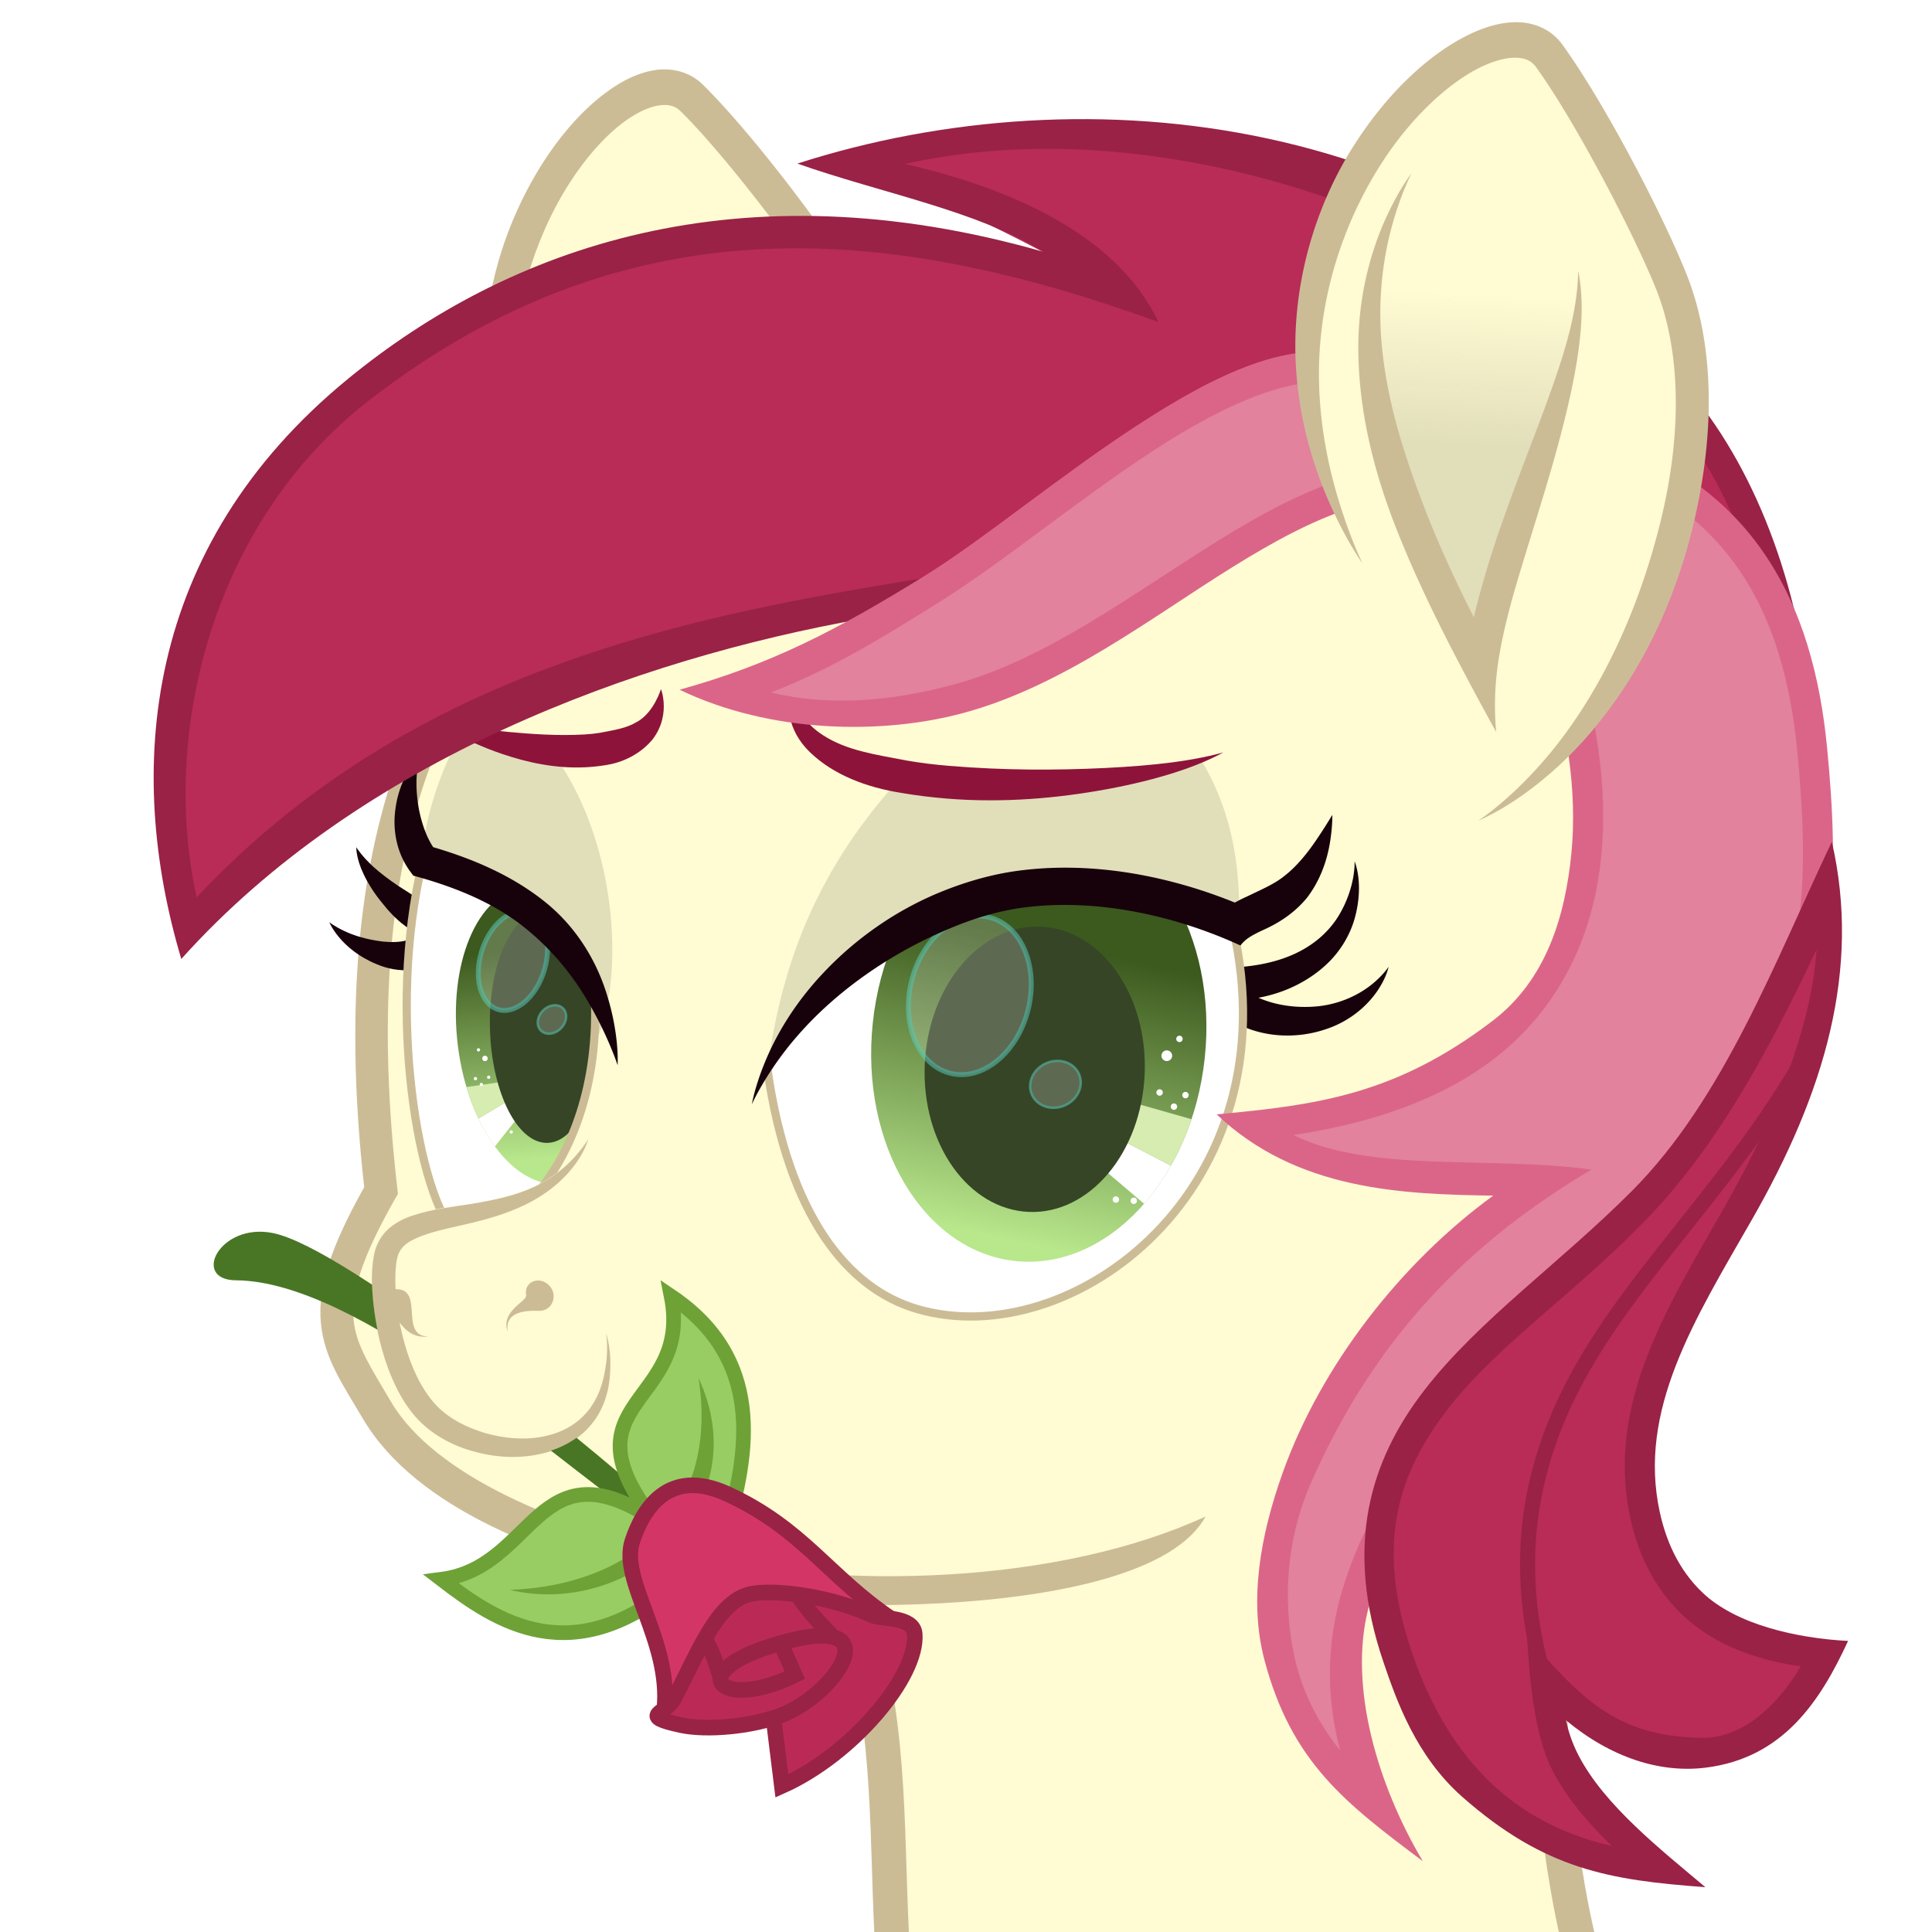 <svg version="1.1" viewBox="0 0 1e3 1e3" xmlns="http://www.w3.org/2000/svg" xmlns:xlink="http://www.w3.org/1999/xlink">
 <defs>
  <clipPath id="clipPath4119">
   <path d="m-56.737 148.44-48.044-19.606-8.541 85.312 59.334 34.745 104.8 8.83-9.655-68.164-30.414-24.09c-20.22-28.852-28.578-13.224-36.999 2.171 0 0 1.036 2.64 0.589 7.247-0.163 1.674-0.62 3.686-1.712 5.63-0.821 1.453-2.005 2.849-3.554 3.982-1.389 1.013-3.014 1.796-4.794 2.305-3.392 0.968-7.181 1.014-10.952 0.105-3.343-0.775-6.739-2.326-9.455-4.949-1.3-1.281-2.353-2.741-3.209-4.263-2.078-3.665-3.362-8.019-4.048-12.092-0.686-4.073-0.793-7.807-0.274-10.498 0.041-0.215 0.089-0.434 0.146-0.656 0.384-1.474 1.206-2.785 2.345-3.771 1.203-1.004 2.53-1.629 3.791-2.034 0.214-0.071 0.429-0.138 0.644-0.203z" style="fill:none;stroke-width:.265px;stroke:#000"/>
  </clipPath>
  <clipPath id="clipPath3123">
   <path d="m-29.123 136.35s-0.596 1.068-1.979 2.638c-1.371 1.556-3.596 3.605-6.766 5.062h-3e-6c-2.928 1.358-6.109 2.077-10.101 2.737-2.792 0.446-6.186 0.79-9.41 1.858-1.261 0.406-2.588 1.03-3.791 2.034-1.139 0.985-1.96 2.297-2.344 3.771l-18.127-73.652 34.018-24.946 30.616 9.071-0.378 60.854z" style="fill:#ccbc96"/>
  </clipPath>
  <clipPath id="clipPath3047">
   <path d="m-55.752 91.57c-5.901 24.343-0.493 54.329 5.314 59.646 4.33 3.964 23.822-8.744 22.426-38.46-5.25-11.37-14.514-17.466-27.74-21.186z" style="fill:#fff"/>
  </clipPath>
  <clipPath id="clipPath3041">
   <path d="m46.954 95.627c-2.226 0.013-4.461 0.169-6.697 0.485-8.73 1.235-18.125 4.027-26.298 10.439l-14.185 18.323c3.426 23.691 12.926 35.344 24.096 38.638 24.858 7.331 60.659-19.251 50.845-61.639-8.647-3.701-18.118-6.306-27.762-6.247z" style="fill:#fff"/>
  </clipPath>
  <filter id="filter3035" x="-.039" y="-.03" width="1.078" height="1.06" color-interpolation-filters="sRGB">
   <feGaussianBlur stdDeviation="0.322"/>
  </filter>
  <filter id="filter3031" x="-.069" y="-.048" width="1.138" height="1.097" color-interpolation-filters="sRGB">
   <feGaussianBlur stdDeviation="0.322"/>
  </filter>
  <filter id="filter3027" x="-.169" y="-.168" width="1.337" height="1.337" color-interpolation-filters="sRGB">
   <feGaussianBlur stdDeviation="0.322"/>
  </filter>
  <filter id="filter3023" x="-.095" y="-.102" width="1.189" height="1.204" color-interpolation-filters="sRGB">
   <feGaussianBlur stdDeviation="0.322"/>
  </filter>
  <filter id="filter1379-5" x="-.055" y="-.038" width="1.109" height="1.075" color-interpolation-filters="sRGB">
   <feGaussianBlur stdDeviation="1.132"/>
  </filter>
  <filter id="filter1379" x="-.055" y="-.038" width="1.109" height="1.075" color-interpolation-filters="sRGB">
   <feGaussianBlur stdDeviation="1.132"/>
  </filter>
  <clipPath id="clipPath2928">
   <path d="m-33.527 143.53c-7.511 0.946-14.946-8.966-16.606-22.14-1.66-13.174 3.084-24.62 10.595-25.567 7.511-0.946 14.946 8.966 16.606 22.14 1.66 13.174-3.084 24.62-10.595 25.567" style="fill:none;stroke-width:.265px;stroke:#000"/>
  </clipPath>
  <clipPath id="clipPath2831">
   <path d="m70.326 123.28c-2.092 19.664-15.774 34.33-30.558 32.757-14.785-1.573-25.073-18.789-22.981-38.454 2.092-19.664 15.774-34.33 30.558-32.757 14.785 1.573 25.073 18.789 22.981 38.454" style="fill:none;stroke-width:.265px;stroke:#000"/>
  </clipPath>
  <linearGradient id="linearGradient2979">
   <stop stop-color="#3c591e" offset="0"/>
   <stop stop-color="#b8e78c" offset="1"/>
  </linearGradient>
  <linearGradient id="linearGradient7611" x1="55.27" x2="45.205" y1="106.8" y2="154.1" gradientUnits="userSpaceOnUse" xlink:href="#linearGradient2979"/>
  <linearGradient id="linearGradient7613" x1="-37.367" x2="-35.163" y1="105.78" y2="139.46" gradientUnits="userSpaceOnUse" xlink:href="#linearGradient2979"/>
  <linearGradient id="linearGradient7615" x1="121.48" x2="122.53" y1="31.001" y2="8.322" gradientUnits="userSpaceOnUse">
   <stop stop-color="#e1deba" offset="0"/>
   <stop stop-color="#e1deba" stop-opacity="0" offset="1"/>
  </linearGradient>
 </defs>
 <g transform="translate(2445.5 345.74)">
  <g transform="matrix(3.209 0 0 3.209 -2047.6 -193.76)">
   <g transform="matrix(.987 -.163 .13 1.076 -139.83 19.27)">
    <path d="m126.62 86.761c13.66-7.563 23.448-22.002 28.16-37.471 4.636-15.215 4.892-30.939-0.864-42.874-4.109-8.518-14.184-25.029-21.214-33.514-10.59-12.783-57.469 27.645-26.56 75.591" style="fill:#fffbd3"/>
    <path d="m153.86 42.427c-0.458 2.055-0.979 4.091-1.561 6.106v3e-6c-3.556 12.149-8.937 21.665-14.941 28.613-5.684 6.578-10.734 9.615-10.734 9.615s5.552-1.986 12.376-7.981c7.092-6.231 14.212-15.889 18.269-28.732v-4e-6c0.678-2.119 1.267-4.279 1.755-6.47 3.029-13.6 2.596-27.285-2.722-38.31-4.263-8.838-14.246-25.225-21.559-34.053-1.822-2.199-4.558-3.288-7.338-3.344s-5.678 0.771-8.608 2.222c-5.861 2.902-11.926 8.375-16.755 15.774-5.748 8.808-8.393 18.853-8.329 28.292l1e-6 5e-6c0.103 10.751 3.666 19.653 6.734 25.438 3.11 5.864 5.699 8.896 5.699 8.896s-2.057-3.423-4.345-9.508c-2.263-6.019-4.663-14.858-3.958-24.706 1e-6 0 0-4e-6 0-4e-6 0.592-8.661 3.461-17.6 8.63-25.52 4.363-6.685 9.912-11.567 14.672-13.924 2.38-1.179 4.545-1.706 6.152-1.674 1.607 0.033 2.583 0.479 3.371 1.43 6.747 8.144 16.914 24.777 20.868 32.976a64.354 64.354 0 0 1 0 1.9e-6 34.138 34.138 0 0 1 0 1.8e-6c4.614 9.565 5.163 22.11 2.323 34.861z" style="fill:#ccbc96"/>
   </g>
   <path d="m9.048 201.59c18.688 34.093 2.003 72.008 21.196 106.31l119.89-3.312c-47.373-48.771-7.312-173.7-29.807-242.43" style="fill:#fffbd3;stroke-width:5.574;stroke:#ccbc96"/>
   <path d="m91.229 195.44c-24.446 11.237-78.403 16.793-107.02 10.276-18.69-4.256-39.542-12.239-47.429-25.65-6.559-11.153-10.694-15.442 0.675-35.408-6.279-54.313 7.178-85.833 31.202-105.15 31.685-25.476 130.93-49.502 155.89 2.517 34.128 34.162 7.239 94.475-11.459 149.71" style="fill:#fffbd3"/>
   <path d="m0 123.51c2.309-15.371 7.591-30.742 21.923-46.113 18.614 3.43 27.104 2.752 48.003-1.89 6.24 10.709 6.391 21.419 5.67 32.128z" style="fill:#e1deba"/>
   <path d="m-29.482 123.13c6.399-7.629 6.487-33.993-6.128-50.049l-13.683-2.886c-3.898 7.374-5.977 13.52-7.025 22.32z" style="fill:#e1deba"/>
   <path d="m61 8.531c-4.002 0.017-8.041 0.19-12.094 0.531-32.418 2.733-65.329 15.046-81.906 28.375-24.61 19.788-38.342 52.363-32.25 106.69-5.433 9.698-7.49 16.159-7 21.781 0.504 5.784 3.518 10.005 6.75 15.5 8.688 14.772 30.152 22.554 49.125 26.875 12.723 4.508 76.987 7.003 86.828-11.035-23.404 10.758-58.074 12.163-85.672 5.878-18.407-4.192-38.632-12.356-45.719-24.406-3.328-5.658-5.67-9.14-6.031-13.281s1.143-9.676 6.719-19.469l0.438-0.75-0.094-0.875c-6.216-53.769 6.914-84.043 30.219-102.78 15.108-12.147 47.666-24.575 79.031-27.219 15.683-1.322 31.091-0.241 43.906 4.25 12.815 4.492 22.996 12.246 28.906 24.562l0.188 0.406 0.344 0.344c16.268 16.284 18.066 38.732 13.344 64.594-4.722 25.861-16.059 54.67-25.438 82.375l5 1.719c9.319-27.53 20.76-56.512 25.625-83.156 4.825-26.428 3.019-50.969-14.438-68.812-6.592-13.538-18.068-22.225-31.781-27.031-10.353-3.628-21.993-5.112-34-5.062z" style="block-progression:tb;color:#000000;fill:#ccbc96;text-indent:0;text-transform:none"/>
   <path d="m75.896 113.93c5.634-0.281 10.837-2.527 14.466-6.128 2.192-2.2 3.507-4.733 4.16-7.068 1.545-5.637-0.028-9.164-0.028-9.164s0.213 3.838-2.264 8.249c-1.001 1.805-2.495 3.566-4.473 4.971-3.288 2.381-7.559 3.551-12.165 3.857-1.151 0.066-2.278 0.044-3.338-0.057a20.088 20.088 0 0 1-4.329-0.9 12.838 12.838 0 0 0 1.842 4.947c1.288 2.038 3.102 3.638 5.167 4.807 4.874 2.714 10.357 2.699 14.722 1.268h2e-6c4.386-1.394 7.167-4.203 8.611-6.389 1.455-2.203 1.707-3.745 1.707-3.745s-0.827 1.333-2.708 2.847c-1.917 1.544-4.816 3.066-8.473 3.501h-2e-6c-3.733 0.417-7.906-0.148-11.253-2.086-1.421-0.805-2.544-1.832-3.3-3.029l-2.487 4.047c1.338 0.127 2.728 0.153 4.141 0.071z" style="fill:#17020b"/>
   <path transform="scale(.265)" d="m177.46 361.43c-8.412 0.051-16.859 0.638-25.311 1.834-32.997 4.669-68.505 15.219-99.395 39.455l-53.611 69.252c12.949 89.541 48.855 133.58 91.072 146.04 93.952 27.708 229.26-72.758 192.17-232.96-32.683-13.987-68.477-23.832-104.93-23.611z" style="fill:#fff"/>
   <g clip-path="url(#clipPath3041)">
    <path d="m70.326 123.28c-2.092 19.664-15.774 34.33-30.558 32.757-14.785-1.573-25.073-18.789-22.981-38.454 2.092-19.664 15.774-34.33 30.558-32.757 14.785 1.573 25.073 18.789 22.981 38.454" style="fill:url(#linearGradient7611)"/>
    <g clip-path="url(#clipPath2831)">
     <path transform="scale(.265)" d="m174.18 494.18-0.508 13.215 81.9 69.641 4.275-38.473z" style="fill:#fff"/>
     <path transform="scale(.265)" d="m174.76 479.05-0.58 15.129 85.668 44.383 3.807-34.258z" style="fill:#d6ecb1"/>
    </g>
    <path d="m60.636 125.84c-0.521 12.703-8.884 22.676-18.679 22.275-9.796-0.402-17.314-11.025-16.793-23.729 0.521-12.703 8.884-22.676 18.679-22.275 9.796 0.402 17.314 11.025 16.793 23.729" style="fill:#354526"/>
    <path d="m47.703 130.96c-2.108 0.899-4.47 0.096-5.275-1.794-0.806-1.889 0.25-4.15 2.357-5.049s4.47-0.096 5.275 1.794c0.806 1.889-0.25 4.15-2.357 5.049" style="fill-opacity:.403;fill:#fff;filter:url(#filter3023);opacity:.7;stroke-width:.397;stroke:#5cd5c8"/>
    <path d="m41.826 115.53c-1.74 6.946-7.355 11.524-12.54 10.225-5.186-1.299-7.978-7.984-6.238-14.93 1.74-6.946 7.355-11.524 12.54-10.225 5.186 1.299 7.978 7.984 6.238 14.93" style="fill-opacity:.403;fill:#fff;filter:url(#filter3035);opacity:.7;stroke-width:.794;stroke:#5cd5c8"/>
   </g>
   <path transform="scale(.265)" d="m-0.854 471.97c12.949 89.541 48.855 133.58 91.072 146.03 93.952 27.708 229.26-72.757 192.17-232.96-32.683-13.987-68.477-23.832-104.93-23.611-8.412 0.051-16.859 0.638-25.311 1.834-32.997 4.669-68.505 15.219-99.395 39.455" style="fill:none;stroke-width:5;stroke:#ccbc96"/>
   <path d="m28.278 96.294c-7.801 3.088-14.36 7.858-19.403 13.195h-1.7e-6c-4.987 5.261-7.904 10.561-9.569 14.668-1.633 4.03-2.024 6.588-2.024 6.588s1.037-2.378 3.383-5.869c2.43-3.616 5.992-7.89 11.221-12.161h2e-6c5.308-4.323 11.549-8.05 18.6-10.842 3.543-1.403 7.022-2.341 10.191-2.789 11.209-1.586 23.38 0.886 33.614 5.266a73.898 73.898 0 0 1 1.788 0.793 5.871 5.871 0 0 1 1.165-1.131c0.667-0.488 1.57-0.934 2.723-1.47 2.549-1.15 5.019-2.827 6.903-5.164v-2e-6c2.518-3.343 3.374-6.918 3.728-9.32 0.363-2.465 0.301-3.978 0.301-3.978s-0.768 1.312-2.085 3.307c-1.275 1.932-3.193 4.645-5.609 6.511-1e-6 0-1e-6 0-1e-6 1e-6 -1.551 1.279-3.498 2.107-5.772 3.205-0.715 0.333-1.474 0.682-2.25 1.118-10.735-4.351-23.26-6.789-35.346-5.079-3.711 0.525-7.621 1.592-11.559 3.152z" style="fill:#17020b"/>
   <path transform="matrix(-.332 .079 .079 .332 61.777 -42.077)" d="m97.346 464.14a1.515 1.515 0 0 0-1.465 1.105 1.515 1.515 0 0 0 1.051 1.869 1.515 1.515 0 0 0 1.867-1.051 1.515 1.515 0 0 0-1.049-1.867 1.515 1.515 0 0 0-0.404-0.057zm7.662 5.338a2.525 2.525 0 0 0-2.438 1.842 2.525 2.525 0 0 0 1.748 3.115 2.525 2.525 0 0 0 3.113-1.75 2.525 2.525 0 0 0-1.748-3.113 2.525 2.525 0 0 0-0.676-0.094zm7.357 17.125a1.515 1.515 0 0 0-0.301 0.025 1.515 1.515 0 0 0-1.225 1.758 1.515 1.515 0 0 0 1.76 1.225 1.515 1.515 0 0 0 1.223-1.76 1.515 1.515 0 0 0-1.457-1.248zm-11.617 4.041a1.515 1.515 0 0 0-0.301 0.023 1.515 1.515 0 0 0-1.223 1.76 1.515 1.515 0 0 0 1.758 1.223 1.515 1.515 0 0 0 1.225-1.758 1.515 1.515 0 0 0-1.459-1.248zm6.566 4.041a1.515 1.515 0 0 0-0.301 0.023 1.515 1.515 0 0 0-1.225 1.76 1.515 1.515 0 0 0 1.76 1.223 1.515 1.515 0 0 0 1.223-1.76 1.515 1.515 0 0 0-1.457-1.246zm13.637 27.273a1.515 1.515 0 0 0-0.301 0.023 1.515 1.515 0 0 0-1.223 1.76 1.515 1.515 0 0 0 1.758 1.225 1.515 1.515 0 0 0 1.225-1.76 1.515 1.515 0 0 0-1.459-1.248zm9.686 1.359a2.525 2.525 0 0 0-0.502 0.039 2.525 2.525 0 0 0-2.039 2.932 2.525 2.525 0 0 0 2.932 2.039 2.525 2.525 0 0 0 2.039-2.932 2.525 2.525 0 0 0-2.43-2.078zm13.549 7.732a1.515 1.515 0 0 0-0.303 0.023 1.515 1.515 0 0 0-1.223 1.76 1.515 1.515 0 0 0 1.76 1.223 1.515 1.515 0 0 0 1.223-1.758 1.515 1.515 0 0 0-1.457-1.248zm-8.082 2.525a1.515 1.515 0 0 0-0.301 0.023 1.515 1.515 0 0 0-1.223 1.76 1.515 1.515 0 0 0 1.758 1.223 1.515 1.515 0 0 0 1.225-1.758 1.515 1.515 0 0 0-1.459-1.248z" style="fill:#fff;filter:url(#filter1379-5)"/>
   <g clip-path="url(#clipPath3123)">
    <path d="m-52.424 99.111c-2.199-0.123-4.824-1.986-7.273-3.542-1.632-1.098-2.922-2.086-4.058-3.1-1.895-1.733-2.769-3.167-2.769-3.167s-0.071 1.731 1.178 4.334c0.691 1.464 1.684 3.085 3.076 4.747 1.855 2.374 4.756 5.252 9.18 5.979 0.304 0.039 0.614 0.06 0.928 0.06l-2.46-3.62c-0.308 0.776-0.663 1.352-1.036 1.791-0.614 0.756-1.572 1.364-2.584 1.673-1.18 0.379-2.625 0.377-4.015 0.242-2.627-0.328-4.646-0.956-6.254-1.721-1.516-0.721-2.36-1.389-2.36-1.389s0.381 1 1.551 2.409c1.187 1.429 3.166 3.165 6.062 4.347 1.629 0.695 3.635 1.161 5.884 0.924 2.147-0.258 4.225-1.296 5.752-3.062 0.781-0.921 1.427-2.017 1.921-3.266l1.435-3.62h-3.894c-0.07 0-0.158-5e-3 -0.263-0.018z" style="fill:#17020b"/>
    <path transform="scale(.265)" d="m-210.71 346.09c-22.303 92.005-1.863 205.34 20.085 225.43 16.364 14.983 90.037-33.047 84.759-145.36-19.841-42.972-54.855-66.014-104.84-80.072z" style="fill:#fff"/>
    <g clip-path="url(#clipPath3047)">
     <path d="m-33.527 143.53c-7.511 0.946-14.946-8.966-16.606-22.14-1.66-13.174 3.084-24.62 10.595-25.567 7.511-0.946 14.946 8.966 16.606 22.14 1.66 13.174-3.084 24.62-10.595 25.567" style="fill:url(#linearGradient7613)"/>
     <g clip-path="url(#clipPath2928)">
      <path transform="scale(.265)" d="m-132.14 475.38-57.004 34.219 11.289 23.639z" style="fill:#fff"/>
      <path transform="scale(.265)" d="m-132.14 475.38-68.572 10 11.568 24.219z" style="fill:#d6ecb1"/>
     </g>
     <path d="m-35.673 136.98c-4.826 0.144-8.986-8.043-9.291-18.287-0.305-10.244 3.359-18.664 8.185-18.808 4.826-0.144 8.986 8.043 9.291 18.287s-3.359 18.664-8.185 18.808" style="fill:#354526"/>
     <g style="fill:#fff">
      <path d="m-36.213 109.18c-1.321 4.325-4.653 7.141-7.441 6.289-2.788-0.852-3.977-5.048-2.655-9.374s4.653-7.141 7.441-6.289c2.788 0.852 3.977 5.048 2.655 9.374" style="fill-opacity:.403;fill:#fff;filter:url(#filter3031);opacity:.7;stroke-width:.794;stroke:#5cd5c8"/>
      <path d="m-33.522 118.51c-0.984 0.991-2.429 1.152-3.227 0.36-0.798-0.792-0.646-2.238 0.338-3.229 0.984-0.991 2.429-1.152 3.227-0.36 0.798 0.792 0.646 2.238-0.338 3.229" style="fill-opacity:.403;fill:#fff;filter:url(#filter3027);opacity:.7;stroke-width:.397;stroke:#5cd5c8"/>
      <path transform="matrix(.17 .04 -.04 .17 -44.741 38.923)" d="m97.346 464.14a1.515 1.515 0 0 0-1.465 1.105 1.515 1.515 0 0 0 1.051 1.869 1.515 1.515 0 0 0 1.867-1.051 1.515 1.515 0 0 0-1.049-1.867 1.515 1.515 0 0 0-0.404-0.057zm7.662 5.338a2.525 2.525 0 0 0-2.438 1.842 2.525 2.525 0 0 0 1.748 3.115 2.525 2.525 0 0 0 3.113-1.75 2.525 2.525 0 0 0-1.748-3.113 2.525 2.525 0 0 0-0.676-0.094zm7.357 17.125a1.515 1.515 0 0 0-0.301 0.025 1.515 1.515 0 0 0-1.225 1.758 1.515 1.515 0 0 0 1.76 1.225 1.515 1.515 0 0 0 1.223-1.76 1.515 1.515 0 0 0-1.457-1.248zm-11.617 4.041a1.515 1.515 0 0 0-0.301 0.023 1.515 1.515 0 0 0-1.223 1.76 1.515 1.515 0 0 0 1.758 1.223 1.515 1.515 0 0 0 1.225-1.758 1.515 1.515 0 0 0-1.459-1.248zm6.566 4.041a1.515 1.515 0 0 0-0.301 0.023 1.515 1.515 0 0 0-1.225 1.76 1.515 1.515 0 0 0 1.76 1.223 1.515 1.515 0 0 0 1.223-1.76 1.515 1.515 0 0 0-1.457-1.246zm13.637 27.273a1.515 1.515 0 0 0-0.301 0.023 1.515 1.515 0 0 0-1.223 1.76 1.515 1.515 0 0 0 1.758 1.225 1.515 1.515 0 0 0 1.225-1.76 1.515 1.515 0 0 0-1.459-1.248zm9.686 1.359a2.525 2.525 0 0 0-0.502 0.039 2.525 2.525 0 0 0-2.039 2.932 2.525 2.525 0 0 0 2.932 2.039 2.525 2.525 0 0 0 2.039-2.932 2.525 2.525 0 0 0-2.43-2.078zm13.549 7.732a1.515 1.515 0 0 0-0.303 0.023 1.515 1.515 0 0 0-1.223 1.76 1.515 1.515 0 0 0 1.76 1.223 1.515 1.515 0 0 0 1.223-1.758 1.515 1.515 0 0 0-1.457-1.248zm-8.082 2.525a1.515 1.515 0 0 0-0.301 0.023 1.515 1.515 0 0 0-1.223 1.76 1.515 1.515 0 0 0 1.758 1.223 1.515 1.515 0 0 0 1.225-1.758 1.515 1.515 0 0 0-1.459-1.248z" style="filter:url(#filter1379)"/>
     </g>
    </g>
    <path transform="scale(.265)" d="m-210.71 346.09c-22.303 92.005-1.863 205.34 20.085 225.43 16.364 14.983 90.037-33.047 84.759-145.36-19.841-42.972-54.855-66.014-104.84-80.072z" style="fill:none;stroke-width:5;stroke:#ccbc96"/>
    <path d="m-39.248 102.36c4.064 3.286 7.268 7.158 9.667 11.119 3.588 5.921 5.202 10.974 5.202 10.974s0.372-5.299-2.063-12.423c-1.637-4.773-4.668-9.868-9.471-13.779-5.228-4.243-11.643-7.126-19.121-9.229l1.41 0.972c-2.7e-5 -3.7e-5 -5.5e-5 -7.5e-5 -8.2e-5 -1.12e-4 -1.478-1.907-2.364-4.507-2.836-7.01v-1e-6c-0.396-2.34-0.428-4.221-0.27-5.813 0.148-1.499 0.413-2.422 0.413-2.422s-0.728 0.618-1.617 1.987c-0.902 1.39-1.885 3.499-2.262 6.256l-1e-6 2e-6c-0.461 3.082-0.036 6.879 2.319 10.152 4.5e-5 6e-5 8.9e-5 1.2e-4 0.544 0.734a81.381 81.381 0 0 1 0.866 0.239c7.023 1.975 12.727 4.598 17.219 8.244z" style="fill:#17020b"/>
   </g>
   <path d="m22.417 75.34c-5.558-1.045-9.894-1.686-13.632-4.096-3e-7 -1e-6 -7e-7 -1e-6 -1e-6 -1e-6 -1.614-1.028-2.786-2.21-3.461-3.568-1.61-3.073-0.79-5.777-0.79-5.777s-1.87 2.147-1.12 6.387c0.367 1.893 1.409 3.922 3.193 5.645 8e-7 1e-6 1.1e-6 1e-6 1.5e-6 2e-6 3.825 3.703 9.157 5.724 14.912 6.624 2.289 0.393 4.686 0.685 7.149 0.889 9.265 0.764 18.151-0.093 25.767-1.49 1e-6 -1e-6 3e-6 -1e-6 3e-6 -1e-6 4.341-0.794 7.954-1.718 11.031-2.695 5.08-1.608 7.859-3.265 7.859-3.265s-3.082 0.944-8.226 1.612c-3.192 0.41-6.705 0.711-11.061 0.92h-2e-6c-7.674 0.364-16.038 0.385-24.933-0.355-2.33-0.193-4.578-0.468-6.689-0.831z" style="fill:#8e133b"/>
   <path d="m-29.812 71.111c-4.19 0.235-8.444-0.064-12.328-0.426-6.586-0.632-11.532-1.604-11.532-1.604s4.111 2.962 10.757 5.196c3.832 1.3 8.461 2.364 13.382 2.119 1.068-0.056 2.116-0.163 3.136-0.331 2.972-0.421 5.78-1.899 7.639-4.138 1e-6 0 1e-6 -1e-6 1e-6 -1e-6 1.688-2.181 1.902-4.463 1.813-5.885-0.092-1.472-0.442-2.252-0.442-2.252s-0.236 0.827-0.859 1.99c-0.612 1.141-1.647 2.607-3.108 3.348v1e-6c-1.614 0.981-3.554 1.259-5.903 1.715-0.801 0.132-1.658 0.221-2.555 0.268z" style="fill:#8e133b"/>
   <path d="m-54.869 168.21c-4.62 0-0.956-7.035-4.683-7.594-2.792-0.419-2.108 2.668-0.886 4.177 1.139 1.405 2.379 3.816 5.569 3.417zm12.753-0.735c-1.192-3.429 3.181-4.909 2.982-5.938-0.42-2.164 2.191-3.221 3.767-1.509 1.428 1.551 0.465 4.132-1.737 4.045-4.642-0.182-5.263 1.621-5.012 3.401z" style="fill:#ccbc96"/>
   <path transform="matrix(.474 0 0 .474 -36.028 104.04)" d="m-50.56 109.34c0.062-0.321 0.129-0.63 0.204-0.925 0.37-1.518 1.251-2.975 2.425-4.028 1.334-1.273 3.277-2.194 5.402-3.055 5.565-2.182 12.541-3.358 18.588-4.887 8.508-2.108 15.688-4.692 21.899-8.555l3.3e-6 -4e-6c14.009-8.765 16.62-19.658 16.62-19.658s-1.259 2.256-4.179 5.57c-2.895 3.286-7.593 7.613-14.289 10.688-1.9e-6 0-3e-6 1e-6 -4.1e-6 2e-6 -6.183 2.868-12.901 4.386-21.329 5.78-5.896 0.941-13.062 1.669-19.872 3.924-2.663 0.857-5.465 2.175-8.006 4.296-2.405 2.081-4.139 4.851-4.95 7.963-0.12 0.47-0.222 0.932-0.309 1.385-1.094 5.681-0.869 13.568 0.579 22.168 1.448 8.6 4.161 17.795 8.548 25.534 1.808 3.213 4.03 6.297 6.776 9.002 5.735 5.539 12.906 8.815 19.966 10.451 7.963 1.918 15.967 1.821 23.128-0.223 3.76-1.075 7.189-2.729 10.123-4.867 3.27-2.392 5.771-5.34 7.505-8.408 1e-6 -1e-5 1e-6 -1e-5 2e-6 -1e-5 2.305-4.105 3.27-8.353 3.614-11.888 0.945-9.727-1.243-15.302-1.243-15.302s1.254 5.885-0.82 14.972c-0.746 3.265-2.101 7.035-4.501 10.346-1e-6 -1e-5 -3e-6 0-3e-6 0-1.784 2.477-4.181 4.742-7.093 6.462-2.622 1.557-5.636 2.659-8.906 3.314-6.279 1.266-13.155 0.78-20.003-1.22-6.049-1.832-11.965-4.757-16.241-9.188-2.078-2.098-3.833-4.631-5.398-7.367-3.735-6.588-6.297-15.045-7.626-22.937-1.329-7.892-1.384-15.339-0.612-19.349z" style="fill:#ccbc96"/>
   <g clip-path="url(#clipPath4119)">
    <g transform="matrix(-.271 .253 -.253 -.271 285.3 348.16)">
     <path d="m326.8 864.32c9.329 42.374 18.463 155.03 57.208 191.64 14.281 13.496-12.039 23.31-25.782 4.051-19.063-26.715-37.713-161.82-40.288-194.35z" style="fill:#497624"/>
     <path d="m331.91 828.57c61.996 2.119 70.631 41.844 75.552 71.344-33.372-23.987-70.984 15.353-85.242-44.045-5.778 65.623-46.495 24.888-71.86 65.82-10.745-46.697 19.776-72.343 54.53-92.049" stroke-miterlimit="20" style="fill:#97cd63;stroke-miterlimit:20;stroke-width:6.377;stroke:#6ea237"/>
     <path d="m388.89 876.27c-29.701-44.675-103.83-47.382-122.96 11.322 33.726-49.645 84.167-44.993 122.96-11.322z" style="fill:#6ea237"/>
     <g stroke-miterlimit="20">
      <path d="m375.02 792.5c-22.348 19.567-23.842 54.225-39.57 62.83-12.797 7.001-33.493 13.015-44.236-13.152-13.718-33.414-7.667-56.192-15.048-88.255" style="fill:#d33666;stroke-miterlimit:20;stroke-width:6.787;stroke:#982345"/>
      <path d="m343.87 756.06 16.671-22.963c-31.395-10.835-75.774-5.673-87.408 8.957-4.814 6.053 6.534 14.796 7.923 18.245 6.699 16.633 21.223 35.442 31.291 42.408 12.864 8.901 34.014-1.984 56.912-9.96 6.562-2.286 16.525 5.734 5.172-10.538-6.402-9.175-22.152-21.598-35.444-26.718-24.182-9.315-68.073 1.062-15.893 25.67 35.067 16.537 34.519-6.255 0.424-16.669l-5.575 16.205" style="fill:#bb2a57;stroke-miterlimit:20;stroke-width:6.787;stroke:#982345"/>
      <path d="m348.32 784.96c-2.628 5.659-5.719 11.14-6.799 17.392m-42.51-13.605c1.232-7.725 1.169-15.812 0.994-23.93" style="fill:none;stroke-miterlimit:20;stroke-width:6.787;stroke:#982345"/>
     </g>
    </g>
   </g>
   <g transform="matrix(.994 -.106 .106 .994 350.8 -44.868)">
    <path d="m-338.91-12.066c12.143 6.15 25.008 13.555 39.967 24.602-96.239-49.544-172.76 23.808-158.86 86.976 69.803-63.576 165.9-23.726 200.32-59.615 33.585 11.189 46.015 33.883 61.144 55.109 0.602-22.585-4.493-40.389-13.025-54.42-33.984-55.888-88.202-56.301-129.54-52.651z" style="fill:#b82c57;stroke-width:.915"/>
    <g transform="matrix(.899 -.172 .172 .899 -39.557 -44.181)" style="stroke-width:5.292">
     <path d="m-336.2-29.59c12.603 9.27 27.99 17.203 36.955 27.488-46.96-30.344-90.016-28.118-123.67-14.285-43.571 17.91-57.811 54.905-57.994 89.342 40.473-24.515 92.211-27.264 132.4-22.42 20.076 2.42 38.874 5.719 55.623 6.408 16.031 0.66 30.294-1.08 41.762-8.416 31.806 18.436 40.3 45.076 52.096 70.799l3.295 7.188 1.695-7.723c5.375-24.503 3.975-46.528-3.141-63.814-24.199-58.786-85.151-85.416-139.02-84.566zm18.094 5.561c51.393 3.958 100.59 45.925 116.08 81.125 6.253 13.817 7.656 31.981 4.371 52.336-10.421-23.642-20.976-48.869-52.135-66.334l-1.449-0.812-1.363 0.953c-10.291 7.205-23.838 9.086-40.064 8.418-16.226-0.668-34.969-3.878-55.193-6.373-39.104-4.824-83.951-6.839-127.3 18.07 2.229-29.144 21.574-62.384 54.541-74.973 55.315-21.123 98.461-1.756 137.18 27.262-2.675-17.827-19.62-30.982-34.664-39.672z" style="color-rendering:auto;color:#000000;dominant-baseline:auto;fill:#992246;font-feature-settings:normal;font-variant-alternates:normal;font-variant-caps:normal;font-variant-east-asian:normal;font-variant-ligatures:normal;font-variant-numeric:normal;font-variant-position:normal;font-variation-settings:normal;image-rendering:auto;inline-size:0;isolation:auto;mix-blend-mode:normal;shape-margin:0;shape-padding:0;shape-rendering:auto;solid-color:#000000;stop-color:#000000;text-decoration-color:#000000;text-decoration-line:none;text-decoration-style:solid;text-indent:0;text-orientation:mixed;text-transform:none;white-space:normal"/>
     <g>
      <path d="m-308.72 156.12c81.222 16.709 82.047-61.318 71.247-95.635-27.592-18.274-63.96 9.421-98.874 8.456-15.501-0.429-29.134-4.321-39.317-13.008 14.526 0.355 27.525-3.427 40.376-6.879 24.15-6.486 64.893-27.254 82.352-14.912l31.581 22.324c28.361 16.479 31.05 41.018 26.259 64.795-4.25 21.094-9.855 38.879-25.219 51.121-38.599 30.754-112.77 50.096-102.27 105.41-29.463-40.261 17.985-87.335 59.621-97.485-17.445-6.394-36.623-9.651-45.756-24.188z" style="color-rendering:auto;color:#000000;dominant-baseline:auto;fill:#e2829d;font-feature-settings:normal;font-variant-alternates:normal;font-variant-caps:normal;font-variant-east-asian:normal;font-variant-ligatures:normal;font-variant-numeric:normal;font-variant-position:normal;font-variation-settings:normal;image-rendering:auto;inline-size:0;isolation:auto;mix-blend-mode:normal;shape-margin:0;shape-padding:0;shape-rendering:auto;solid-color:#000000;stop-color:#000000;text-decoration-color:#000000;text-decoration-line:none;text-decoration-style:solid;text-indent:0;text-orientation:mixed;text-transform:none;white-space:normal"/>
      <path d="m-269.81 27.617c-7.021 0.33-14.731 2.118-22.531 4.379-15.601 4.522-31.871 11.392-43.635 14.504-17.715 4.687-30.515 7.013-47.08 6.606 13.219 12.147 32.012 18.019 46.635 18.48 18.179 0.574 36.215-6.336 52.939-10.807 16.384-4.38 31.085-6.437 43.746 1.471 5.024 16.683 7.18 43.748-1.297 64.174-4.316 10.401-10.79 20.114-21.928 24.248-19.978 7.415-33.592 5.254-51.299 1.607 9.662 17.008 27.294 23.01 42.471 27.889-18.898 6.563-37.702 19.715-49.775 36.016-6.911 9.331-12.224 19.699-12.625 30.574-0.689 18.689 6.374 28.372 16.387 42.053-3.782-15.411-3.473-33.232 3.603-45.131 5.73-9.635 14.997-17.958 25.863-25.641 21.733-15.366 49.934-27.865 69.668-43.588 16.096-12.825 21.882-31.413 26.164-52.666 2.449-12.155 3.039-24.702-0.775-36.473-3.798-11.722-12.047-22.531-26.576-31.023l-31.555-22.307c-5.046-3.567-11.379-4.696-18.4-4.365zm0.07 5.473c6.283-0.295 11.592 0.609 15.275 3.213l31.678 22.393 0.102 0.059c13.719 7.971 20.95 17.626 24.373 28.189 3.423 10.563 2.963 22.173 0.621 33.795-4.218 20.935-9.641 37.915-24.273 49.574-18.865 15.031-47.048 27.582-69.426 43.404-11.189 7.911-20.973 16.679-27.34 27.227-4.457 7.383-7.032 15.721-7.326 24.969-2.488-6.222-3.444-12.469-2.865-18.664 0.899-9.632 4.539-19.651 11.609-27.914 18.104-21.159 38.926-32.544 63.426-38.516-16.204-7.511-37.295-10.62-48.496-21.121 17.296 2.543 31.163 0.866 41.732-4.266 11.974-5.814 19.811-15.674 24.504-26.98 9.385-22.614 6.774-51.035 1.195-68.76l-0.281-0.895-0.781-0.518c-14.755-9.772-31.75-7.181-48.836-2.613-17.086 4.567-34.693 11.093-51.426 10.631-12.089-0.334-22.783-2.868-31.504-8.045 11.818-0.838 22.685-3.825 33.176-6.643 12.398-3.33 28.562-10.132 43.734-14.529 7.586-2.199 14.845-3.695 21.129-3.99z" style="color-rendering:auto;color:#000000;dominant-baseline:auto;fill:#db6589;font-feature-settings:normal;font-variant-alternates:normal;font-variant-caps:normal;font-variant-east-asian:normal;font-variant-ligatures:normal;font-variant-numeric:normal;font-variant-position:normal;font-variation-settings:normal;image-rendering:auto;inline-size:0;isolation:auto;mix-blend-mode:normal;shape-margin:0;shape-padding:0;shape-rendering:auto;solid-color:#000000;stop-color:#000000;text-decoration-color:#000000;text-decoration-line:none;text-decoration-style:solid;text-indent:0;text-orientation:mixed;text-transform:none;white-space:normal"/>
      <path d="m-199.73 145.8c-1.877 2.238-5.008 5.788-8.894 9.944-10.537 11.269-26.623 26.992-38.294 33.088-32.22 16.83-66.037 22.453-64.669 64.304 0.456 13.938 4.666 38.032 33.334 49.097-12.983-19.651-11.695-28.415-9.597-37.743 11.348 24.578 33.844 26.568 48.523 10.105-20.998-7.872-24.07-22.287-23.246-32.666 1.556-19.588 16.569-32.381 31.267-46.272 9.865-9.323 21.491-21.904 27.535-35.117 2.228-4.871 3.697-9.828 4.04-14.739z" style="color-rendering:auto;color:#000000;dominant-baseline:auto;fill:#b82c57;font-feature-settings:normal;font-variant-alternates:normal;font-variant-caps:normal;font-variant-east-asian:normal;font-variant-ligatures:normal;font-variant-numeric:normal;font-variant-position:normal;font-variation-settings:normal;image-rendering:auto;inline-size:0;isolation:auto;mix-blend-mode:normal;shape-margin:0;shape-padding:0;shape-rendering:auto;solid-color:#000000;stop-color:#000000;text-decoration-color:#000000;text-decoration-line:none;text-decoration-style:solid;text-indent:0;text-orientation:mixed;text-transform:none;white-space:normal"/>
      <path d="m-196.52 137.86c-15.629 17.123-31.357 37.774-51.621 48.629-15.793 8.46-32.451 13.879-45.236 22.957s-21.559 22.136-20.852 43.777c0.235 7.185 0.681 17.515 6.377 26.748 10.17 16.486 20.523 21.597 36.373 27.713-5.654-8.707-12.805-18.975-14.621-28.658-0.457-2.438-0.485-4.592-0.344-6.664 5.723 8.679 13.2 13.808 21.164 15.182 13.572 2.342 22.723-5.346 30.5-14.068-8.437-3.056-17.977-8.432-22.041-15.562-3.01-5.282-3.497-10.939-3.113-15.773 1.456-18.339 15.647-30.647 30.447-44.559 18.828-17.697 31.348-36.63 32.967-59.721zm-8.094 17.371c-5.375 14.376-18.271 28.801-28.508 38.504-14.613 13.852-30.431 27.15-32.086 47.986-0.44 5.544 0.154 12.31 3.768 18.773 3.153 5.64 8.787 10.854 17.4 14.84-6.289 5.706-13.691 9.094-20.352 6.992-14.91-4.704-18.621-13.673-24.326-26.029-1.892 7.988-3.739 16.999-2.592 23.66 0.783 4.545 2.714 9.715 6.164 15.982-8.893-5.077-14.507-11.578-17.998-18.385-4.435-8.645-5.576-17.751-5.797-24.504-0.661-20.21 6.791-30.887 18.627-39.291 11.836-8.404 28.651-13.378 44.623-22.582 16.017-9.23 29.577-23.339 41.076-35.947z" style="color-rendering:auto;color:#000000;dominant-baseline:auto;fill:#992246;font-feature-settings:normal;font-variant-alternates:normal;font-variant-caps:normal;font-variant-east-asian:normal;font-variant-ligatures:normal;font-variant-numeric:normal;font-variant-position:normal;font-variation-settings:normal;image-rendering:auto;inline-size:0;isolation:auto;mix-blend-mode:normal;shape-margin:0;shape-padding:0;shape-rendering:auto;solid-color:#000000;stop-color:#000000;text-decoration-color:#000000;text-decoration-line:none;text-decoration-style:solid;text-indent:0;text-orientation:mixed;text-transform:none;white-space:normal"/>
     </g>
    </g>
    <path d="m-252.25 246.53c-3.941-17.901-1.052-31.99 5.321-44.136 10.423-19.861 30.903-33.192 46.639-55.172" style="fill:none;stroke-width:2.422;stroke:#992246"/>
   </g>
   <g transform="matrix(1 0 -.047 1.083 -8.076 -8.981)">
    <path d="m126.62 86.761c13.66-7.563 23.448-22.002 28.16-37.471 4.636-15.215 4.892-30.939-0.864-42.874-4.109-8.518-14.184-25.029-21.214-33.514-10.59-12.783-57.469 27.645-26.56 75.591" style="fill:#fffbd3"/>
    <path d="m153.86 42.427c-0.458 2.055-0.979 4.091-1.561 6.106v3e-6c-3.556 12.149-8.937 21.665-14.941 28.613-5.684 6.578-10.734 9.615-10.734 9.615s5.552-1.986 12.376-7.981c7.092-6.231 14.212-15.889 18.269-28.732v-4e-6c0.678-2.119 1.267-4.279 1.755-6.47 3.029-13.6 2.596-27.285-2.722-38.31-4.263-8.838-14.246-25.225-21.559-34.053-1.822-2.199-4.558-3.288-7.338-3.344s-5.678 0.771-8.608 2.222c-5.861 2.902-11.926 8.375-16.755 15.774-5.748 8.808-8.393 18.853-8.329 28.292l1e-6 5e-6c0.103 10.751 3.666 19.653 6.734 25.438 3.11 5.864 5.699 8.896 5.699 8.896s-2.057-3.423-4.345-9.508c-2.263-6.019-4.663-14.858-3.958-24.706 1e-6 0 0-4e-6 0-4e-6 0.592-8.661 3.461-17.6 8.63-25.52 4.363-6.685 9.912-11.567 14.672-13.924 2.38-1.179 4.545-1.706 6.152-1.674 1.607 0.033 2.583 0.479 3.371 1.43 6.747 8.144 16.914 24.777 20.868 32.976a64.354 64.354 0 0 1 0 1.9e-6 34.138 34.138 0 0 1 0 1.8e-6c4.614 9.565 5.163 22.11 2.323 34.861z" style="fill:#ccbc96"/>
    <path d="m138.85 4.903c2.816 16.606-14.89 49.986-12.89 59.153-14.716-23.706-28.456-50.335-14.654-73.67" style="fill:url(#linearGradient7615)"/>
    <path d="m131.4 50.456c2.55-9.167 4.808-16.271 6.566-24.528v-3e-6c0.944-4.424 1.489-8.081 1.688-11.508 0.363-6.036-0.804-9.517-0.804-9.517s0.294 3.63-1.007 9.258c-0.772 3.308-1.804 6.557-3.29 10.814 0 1e-6 0 2e-6 -1e-5 2e-6 -2.242 6.41-6.017 16.042-8.251 24.062-0.704 2.528-1.337 5.02-1.847 7.453-3.013-5.074-5.865-10.231-8.31-15.402-4.173-8.887-7.277-16.974-8.469-25.367-1.066-7.399-0.186-13.728 1.051-18.31 1.216-4.504 2.579-7.026 2.579-7.026s-1.827 2.2-3.796 6.59c-1.981 4.42-3.92 10.996-3.583 19.085 0.387 9.008 3.088 18.154 7.434 27.289 3.581 7.576 7.936 14.99 12.351 22.101a501.02 501.02 0 0 0 5.158 8.133 39.947 39.947 0 0 1-0.274-9.298c0.36-4.114 1.416-8.847 2.804-13.83z" style="fill:#ccbc96"/>
   </g>
  </g>
 </g>
</svg>
